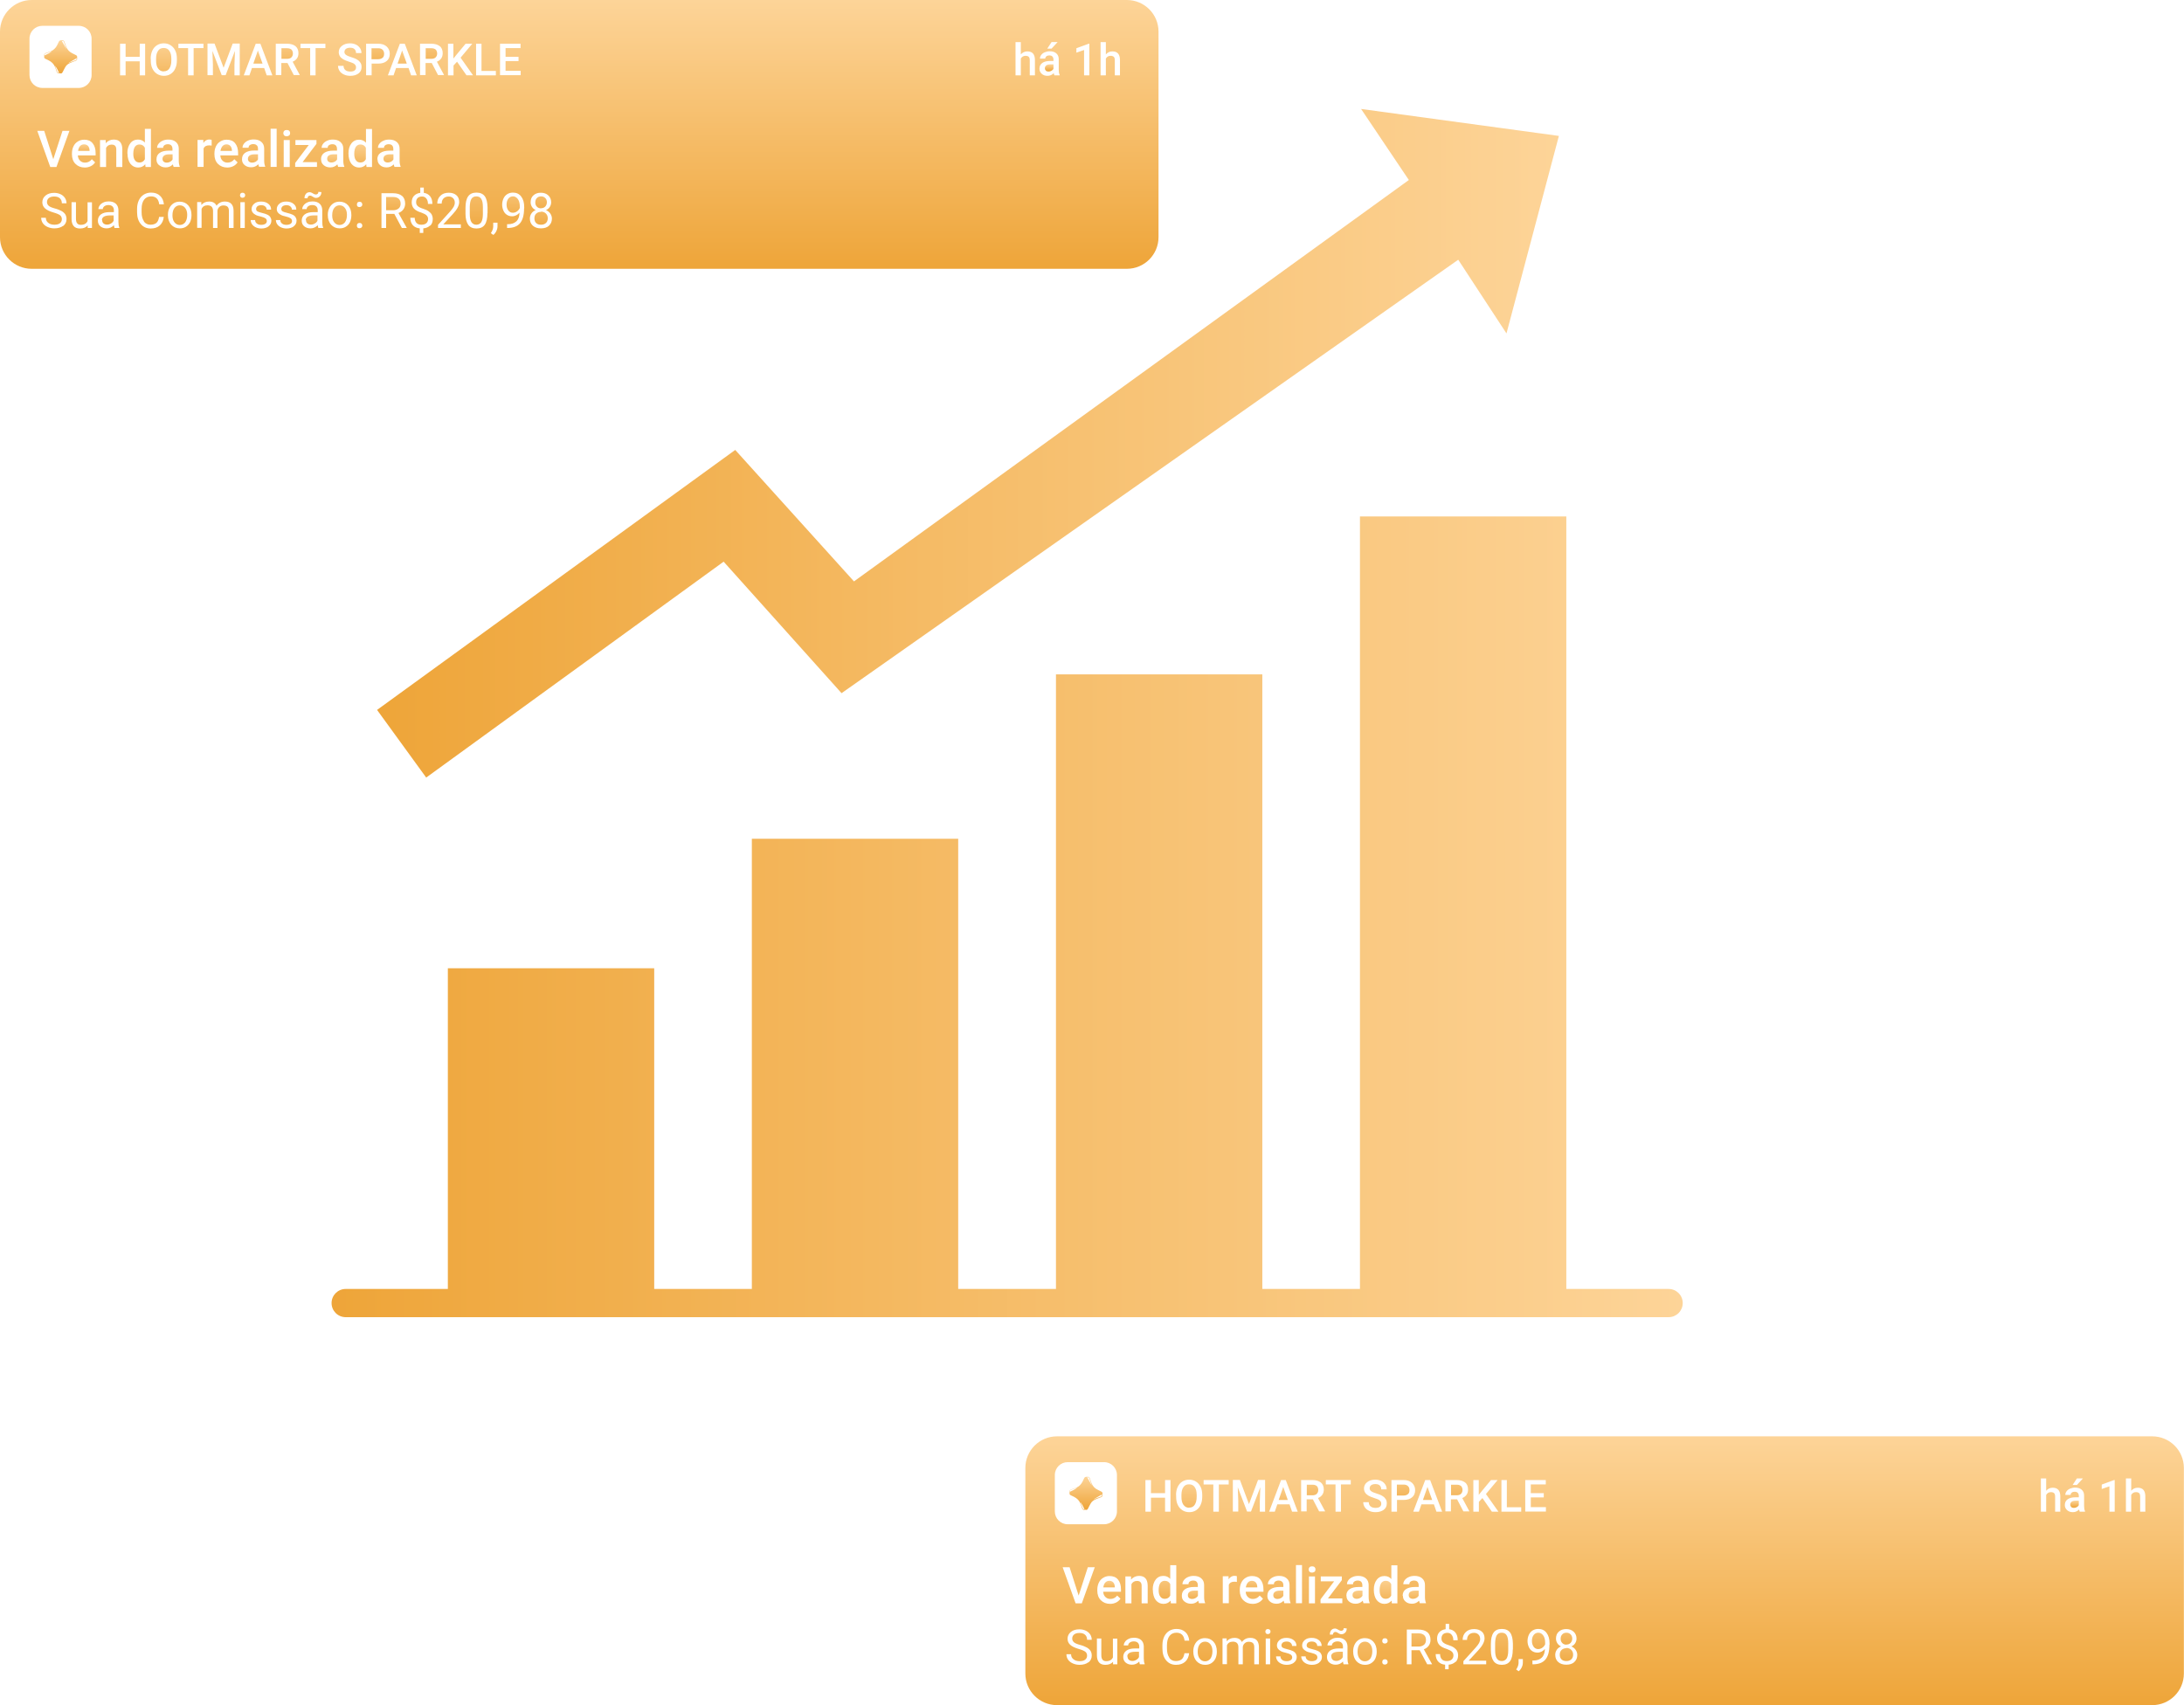 <svg xmlns="http://www.w3.org/2000/svg" xmlns:xlink="http://www.w3.org/1999/xlink" id="Camada_2" data-name="Camada 2" viewBox="0 0 173.36 135.38"><defs><style>      .cls-1 {        fill: url(#Gradiente_sem_nome_10-28);      }      .cls-1, .cls-2, .cls-3, .cls-4, .cls-5, .cls-6, .cls-7, .cls-8, .cls-9, .cls-10, .cls-11, .cls-12, .cls-13, .cls-14, .cls-15, .cls-16, .cls-17, .cls-18, .cls-19, .cls-20, .cls-21, .cls-22, .cls-23, .cls-24, .cls-25, .cls-26, .cls-27, .cls-28, .cls-29, .cls-30, .cls-31, .cls-32, .cls-33, .cls-34, .cls-35, .cls-36, .cls-37, .cls-38, .cls-39, .cls-40, .cls-41, .cls-42, .cls-43, .cls-44, .cls-45, .cls-46, .cls-47, .cls-48, .cls-49, .cls-50, .cls-51, .cls-52, .cls-53, .cls-54, .cls-55, .cls-56, .cls-57, .cls-58 {        stroke-width: 0px;      }      .cls-2 {        fill: url(#Gradiente_sem_nome_10-19);      }      .cls-3 {        fill: url(#Gradiente_sem_nome_10-57);      }      .cls-4 {        fill: url(#Gradiente_sem_nome_10-5);      }      .cls-5 {        fill: url(#Gradiente_sem_nome_10-29);      }      .cls-6 {        fill: url(#Gradiente_sem_nome_10-45);      }      .cls-7 {        fill: url(#Gradiente_sem_nome_10-58);      }      .cls-8 {        fill: url(#Gradiente_sem_nome_10-2);      }      .cls-9 {        fill: url(#Gradiente_sem_nome_10-50);      }      .cls-10 {        fill: url(#Gradiente_sem_nome_10-48);      }      .cls-11 {        fill: url(#Gradiente_sem_nome_10-26);      }      .cls-12 {        fill: url(#Gradiente_sem_nome_10-18);      }      .cls-13 {        fill: url(#Gradiente_sem_nome_10-17);      }      .cls-14 {        fill: url(#Gradiente_sem_nome_10-21);      }      .cls-15 {        fill: url(#Gradiente_sem_nome_10-38);      }      .cls-16 {        fill: url(#Gradiente_sem_nome_10-31);      }      .cls-17 {        fill: url(#Gradiente_sem_nome_10-7);      }      .cls-18 {        fill: url(#Gradiente_sem_nome_10-53);      }      .cls-19 {        fill: url(#Gradiente_sem_nome_10-46);      }      .cls-20 {        fill: url(#Gradiente_sem_nome_10-4);      }      .cls-21 {        fill: url(#Gradiente_sem_nome_10-12);      }      .cls-22 {        fill: url(#Gradiente_sem_nome_10-24);      }      .cls-23 {        fill: url(#Gradiente_sem_nome_10-44);      }      .cls-24 {        fill: url(#Gradiente_sem_nome_10-11);      }      .cls-25 {        fill: url(#Gradiente_sem_nome_10-55);      }      .cls-26 {        fill: url(#Gradiente_sem_nome_10-36);      }      .cls-27 {        fill: url(#Gradiente_sem_nome_10-16);      }      .cls-28 {        fill: url(#Gradiente_sem_nome_10);      }      .cls-29 {        fill: url(#Gradiente_sem_nome_10-14);      }      .cls-30 {        fill: url(#Gradiente_sem_nome_10-10);      }      .cls-31 {        fill: url(#Gradiente_sem_nome_10-20);      }      .cls-32 {        fill: url(#Gradiente_sem_nome_10-52);      }      .cls-33 {        fill: url(#Gradiente_sem_nome_10-43);      }      .cls-34 {        fill: url(#Gradiente_sem_nome_10-56);      }      .cls-35 {        fill: url(#Gradiente_sem_nome_10-37);      }      .cls-36 {        fill: url(#Gradiente_sem_nome_10-13);      }      .cls-37 {        fill: url(#Gradiente_sem_nome_10-22);      }      .cls-38 {        fill: url(#Gradiente_sem_nome_10-40);      }      .cls-39 {        fill: url(#Gradiente_sem_nome_10-49);      }      .cls-40 {        fill: url(#Gradiente_sem_nome_10-23);      }      .cls-41 {        fill: url(#Gradiente_sem_nome_10-25);      }      .cls-42 {        fill: url(#Gradiente_sem_nome_10-30);      }      .cls-43 {        fill: url(#Gradiente_sem_nome_10-27);      }      .cls-44 {        fill: url(#Gradiente_sem_nome_10-42);      }      .cls-45 {        fill: url(#Gradiente_sem_nome_10-54);      }      .cls-46 {        fill: url(#Gradiente_sem_nome_10-47);      }      .cls-47 {        fill: url(#Gradiente_sem_nome_10-51);      }      .cls-48 {        fill: url(#Gradiente_sem_nome_10-32);      }      .cls-49 {        fill: url(#Gradiente_sem_nome_10-3);      }      .cls-50 {        fill: url(#Gradiente_sem_nome_10-34);      }      .cls-51 {        fill: url(#Gradiente_sem_nome_10-33);      }      .cls-52 {        fill: url(#Gradiente_sem_nome_10-8);      }      .cls-53 {        fill: url(#Gradiente_sem_nome_10-6);      }      .cls-54 {        fill: url(#Gradiente_sem_nome_10-15);      }      .cls-55 {        fill: url(#Gradiente_sem_nome_10-35);      }      .cls-56 {        fill: url(#Gradiente_sem_nome_10-39);      }      .cls-57 {        fill: url(#Gradiente_sem_nome_10-9);      }      .cls-58 {        fill: url(#Gradiente_sem_nome_10-41);      }    </style><linearGradient id="Gradiente_sem_nome_10" data-name="Gradiente sem nome 10" x1="26.31" y1="72.78" x2="133.56" y2="72.78" gradientUnits="userSpaceOnUse"><stop offset="0" stop-color="#eea539"></stop><stop offset="1" stop-color="#fdd498"></stop></linearGradient><linearGradient id="Gradiente_sem_nome_10-2" data-name="Gradiente sem nome 10" x1="66.78" y1="55.03" x2="66.79" y2="55.03" xlink:href="#Gradiente_sem_nome_10"></linearGradient><linearGradient id="Gradiente_sem_nome_10-3" data-name="Gradiente sem nome 10" x1="66.78" y1="55.03" x2="66.78" y2="55.03" xlink:href="#Gradiente_sem_nome_10"></linearGradient><linearGradient id="Gradiente_sem_nome_10-4" data-name="Gradiente sem nome 10" x1="67.78" y1="46.15" x2="67.78" y2="46.15" xlink:href="#Gradiente_sem_nome_10"></linearGradient><linearGradient id="Gradiente_sem_nome_10-5" data-name="Gradiente sem nome 10" x1="29.92" y1="35.19" x2="123.73" y2="35.19" xlink:href="#Gradiente_sem_nome_10"></linearGradient><linearGradient id="Gradiente_sem_nome_10-6" data-name="Gradiente sem nome 10" x1="67.78" y1="46.15" x2="67.78" y2="46.15" xlink:href="#Gradiente_sem_nome_10"></linearGradient><linearGradient id="Gradiente_sem_nome_10-7" data-name="Gradiente sem nome 10" x1="13.29" y1="13.32" x2="13.29" y2="11.79" xlink:href="#Gradiente_sem_nome_10"></linearGradient><linearGradient id="Gradiente_sem_nome_10-8" data-name="Gradiente sem nome 10" x1="26.36" y1="13.78" x2="26.36" y2="11.98" xlink:href="#Gradiente_sem_nome_10"></linearGradient><linearGradient id="Gradiente_sem_nome_10-9" data-name="Gradiente sem nome 10" x1="6.65" y1="12.46" x2="6.65" y2="11.32" xlink:href="#Gradiente_sem_nome_10"></linearGradient><linearGradient id="Gradiente_sem_nome_10-10" data-name="Gradiente sem nome 10" x1="11.05" y1="13.69" x2="11.05" y2="10.41" xlink:href="#Gradiente_sem_nome_10"></linearGradient><linearGradient id="Gradiente_sem_nome_10-11" data-name="Gradiente sem nome 10" x1="30.83" y1="13.47" x2="30.83" y2="11.85" xlink:href="#Gradiente_sem_nome_10"></linearGradient><linearGradient id="Gradiente_sem_nome_10-12" data-name="Gradiente sem nome 10" x1="20.07" y1="13.53" x2="20.07" y2="11.69" xlink:href="#Gradiente_sem_nome_10"></linearGradient><linearGradient id="Gradiente_sem_nome_10-13" data-name="Gradiente sem nome 10" x1="17.96" y1="12.55" x2="17.96" y2="11.14" xlink:href="#Gradiente_sem_nome_10"></linearGradient><linearGradient id="Gradiente_sem_nome_10-14" data-name="Gradiente sem nome 10" x1="28.58" y1="13.94" x2="28.58" y2="11.17" xlink:href="#Gradiente_sem_nome_10"></linearGradient><linearGradient id="Gradiente_sem_nome_10-15" data-name="Gradiente sem nome 10" x1="14.27" y1="18.91" x2="14.27" y2="10.55" xlink:href="#Gradiente_sem_nome_10"></linearGradient><linearGradient id="Gradiente_sem_nome_10-16" data-name="Gradiente sem nome 10" x1="37.82" y1="18.82" x2="37.82" y2="11.93" xlink:href="#Gradiente_sem_nome_10"></linearGradient><linearGradient id="Gradiente_sem_nome_10-17" data-name="Gradiente sem nome 10" x1="31.23" y1="17.56" x2="31.23" y2="13.86" xlink:href="#Gradiente_sem_nome_10"></linearGradient><linearGradient id="Gradiente_sem_nome_10-18" data-name="Gradiente sem nome 10" x1="26.96" y1="19.72" x2="26.96" y2="12.32" xlink:href="#Gradiente_sem_nome_10"></linearGradient><linearGradient id="Gradiente_sem_nome_10-19" data-name="Gradiente sem nome 10" x1="8.57" y1="17.83" x2="8.57" y2="15.71" xlink:href="#Gradiente_sem_nome_10"></linearGradient><linearGradient id="Gradiente_sem_nome_10-20" data-name="Gradiente sem nome 10" x1="24.75" y1="18.47" x2="24.75" y2="15.58" xlink:href="#Gradiente_sem_nome_10"></linearGradient><linearGradient id="Gradiente_sem_nome_10-21" data-name="Gradiente sem nome 10" x1="40.73" y1="17.95" x2="40.73" y2="13.82" xlink:href="#Gradiente_sem_nome_10"></linearGradient><linearGradient id="Gradiente_sem_nome_10-22" data-name="Gradiente sem nome 10" x1="42.94" y1="18.44" x2="42.94" y2="14.56" xlink:href="#Gradiente_sem_nome_10"></linearGradient><linearGradient id="Gradiente_sem_nome_10-23" data-name="Gradiente sem nome 10" x1="42.94" y1="17.25" x2="42.94" y2="13.99" xlink:href="#Gradiente_sem_nome_10"></linearGradient><linearGradient id="Gradiente_sem_nome_10-24" data-name="Gradiente sem nome 10" x1="4.82" y1="5.83" x2="4.82" y2="3.2" xlink:href="#Gradiente_sem_nome_10"></linearGradient><linearGradient id="Gradiente_sem_nome_10-25" data-name="Gradiente sem nome 10" x1="20.47" y1="6.83" x2="20.47" y2="3.63" xlink:href="#Gradiente_sem_nome_10"></linearGradient><linearGradient id="Gradiente_sem_nome_10-26" data-name="Gradiente sem nome 10" x1="34.25" y1="6.23" x2="34.25" y2="2.45" xlink:href="#Gradiente_sem_nome_10"></linearGradient><linearGradient id="Gradiente_sem_nome_10-27" data-name="Gradiente sem nome 10" x1="30" y1="5.98" x2="30" y2="2.57" xlink:href="#Gradiente_sem_nome_10"></linearGradient><linearGradient id="Gradiente_sem_nome_10-28" data-name="Gradiente sem nome 10" x1="22.79" y1="6.26" x2="22.79" y2="2.85" xlink:href="#Gradiente_sem_nome_10"></linearGradient><linearGradient id="Gradiente_sem_nome_10-29" data-name="Gradiente sem nome 10" x1="13" y1="7.78" x2="13" y2="3.21" xlink:href="#Gradiente_sem_nome_10"></linearGradient><linearGradient id="Gradiente_sem_nome_10-30" data-name="Gradiente sem nome 10" x1="31.92" y1="6.95" x2="31.92" y2="3.36" xlink:href="#Gradiente_sem_nome_10"></linearGradient><linearGradient id="Gradiente_sem_nome_10-31" data-name="Gradiente sem nome 10" x1="83.29" y1="5.68" x2="83.29" y2="5.11" xlink:href="#Gradiente_sem_nome_10"></linearGradient><linearGradient id="Gradiente_sem_nome_10-32" data-name="Gradiente sem nome 10" x1="45.99" y1="21.35" x2="45.99" y2="0" xlink:href="#Gradiente_sem_nome_10"></linearGradient><linearGradient id="Gradiente_sem_nome_10-33" data-name="Gradiente sem nome 10" x1="94.68" y1="127.35" x2="94.68" y2="125.82" xlink:href="#Gradiente_sem_nome_10"></linearGradient><linearGradient id="Gradiente_sem_nome_10-34" data-name="Gradiente sem nome 10" x1="107.75" y1="127.82" x2="107.75" y2="126.01" xlink:href="#Gradiente_sem_nome_10"></linearGradient><linearGradient id="Gradiente_sem_nome_10-35" data-name="Gradiente sem nome 10" x1="88.04" y1="126.49" x2="88.04" y2="125.36" xlink:href="#Gradiente_sem_nome_10"></linearGradient><linearGradient id="Gradiente_sem_nome_10-36" data-name="Gradiente sem nome 10" x1="92.43" y1="127.72" x2="92.43" y2="124.45" xlink:href="#Gradiente_sem_nome_10"></linearGradient><linearGradient id="Gradiente_sem_nome_10-37" data-name="Gradiente sem nome 10" x1="112.22" y1="127.5" x2="112.22" y2="125.89" xlink:href="#Gradiente_sem_nome_10"></linearGradient><linearGradient id="Gradiente_sem_nome_10-38" data-name="Gradiente sem nome 10" x1="101.46" y1="127.57" x2="101.46" y2="125.72" xlink:href="#Gradiente_sem_nome_10"></linearGradient><linearGradient id="Gradiente_sem_nome_10-39" data-name="Gradiente sem nome 10" x1="99.35" y1="126.58" x2="99.35" y2="125.17" xlink:href="#Gradiente_sem_nome_10"></linearGradient><linearGradient id="Gradiente_sem_nome_10-40" data-name="Gradiente sem nome 10" x1="109.97" y1="127.97" x2="109.97" y2="125.2" xlink:href="#Gradiente_sem_nome_10"></linearGradient><linearGradient id="Gradiente_sem_nome_10-41" data-name="Gradiente sem nome 10" x1="95.66" y1="132.94" x2="95.66" y2="124.58" xlink:href="#Gradiente_sem_nome_10"></linearGradient><linearGradient id="Gradiente_sem_nome_10-42" data-name="Gradiente sem nome 10" x1="119.2" y1="132.85" x2="119.2" y2="125.96" xlink:href="#Gradiente_sem_nome_10"></linearGradient><linearGradient id="Gradiente_sem_nome_10-43" data-name="Gradiente sem nome 10" x1="112.62" y1="131.59" x2="112.62" y2="127.89" xlink:href="#Gradiente_sem_nome_10"></linearGradient><linearGradient id="Gradiente_sem_nome_10-44" data-name="Gradiente sem nome 10" x1="108.34" y1="133.76" x2="108.34" y2="126.35" xlink:href="#Gradiente_sem_nome_10"></linearGradient><linearGradient id="Gradiente_sem_nome_10-45" data-name="Gradiente sem nome 10" x1="89.96" y1="131.86" x2="89.96" y2="129.74" xlink:href="#Gradiente_sem_nome_10"></linearGradient><linearGradient id="Gradiente_sem_nome_10-46" data-name="Gradiente sem nome 10" x1="106.14" y1="132.5" x2="106.14" y2="129.61" xlink:href="#Gradiente_sem_nome_10"></linearGradient><linearGradient id="Gradiente_sem_nome_10-47" data-name="Gradiente sem nome 10" x1="122.11" y1="131.98" x2="122.11" y2="127.85" xlink:href="#Gradiente_sem_nome_10"></linearGradient><linearGradient id="Gradiente_sem_nome_10-48" data-name="Gradiente sem nome 10" x1="124.33" y1="132.47" x2="124.33" y2="128.59" xlink:href="#Gradiente_sem_nome_10"></linearGradient><linearGradient id="Gradiente_sem_nome_10-49" data-name="Gradiente sem nome 10" x1="124.33" y1="131.28" x2="124.33" y2="128.02" xlink:href="#Gradiente_sem_nome_10"></linearGradient><linearGradient id="Gradiente_sem_nome_10-50" data-name="Gradiente sem nome 10" x1="86.2" y1="119.86" x2="86.2" y2="117.23" xlink:href="#Gradiente_sem_nome_10"></linearGradient><linearGradient id="Gradiente_sem_nome_10-51" data-name="Gradiente sem nome 10" x1="101.86" y1="120.86" x2="101.86" y2="117.66" xlink:href="#Gradiente_sem_nome_10"></linearGradient><linearGradient id="Gradiente_sem_nome_10-52" data-name="Gradiente sem nome 10" x1="115.64" y1="120.26" x2="115.64" y2="116.48" xlink:href="#Gradiente_sem_nome_10"></linearGradient><linearGradient id="Gradiente_sem_nome_10-53" data-name="Gradiente sem nome 10" x1="111.38" y1="120.01" x2="111.38" y2="116.6" xlink:href="#Gradiente_sem_nome_10"></linearGradient><linearGradient id="Gradiente_sem_nome_10-54" data-name="Gradiente sem nome 10" x1="104.18" y1="120.29" x2="104.18" y2="116.88" xlink:href="#Gradiente_sem_nome_10"></linearGradient><linearGradient id="Gradiente_sem_nome_10-55" data-name="Gradiente sem nome 10" x1="94.39" y1="121.81" x2="94.39" y2="117.24" xlink:href="#Gradiente_sem_nome_10"></linearGradient><linearGradient id="Gradiente_sem_nome_10-56" data-name="Gradiente sem nome 10" x1="113.31" y1="120.98" x2="113.31" y2="117.39" xlink:href="#Gradiente_sem_nome_10"></linearGradient><linearGradient id="Gradiente_sem_nome_10-57" data-name="Gradiente sem nome 10" x1="164.68" y1="119.71" x2="164.68" y2="119.14" xlink:href="#Gradiente_sem_nome_10"></linearGradient><linearGradient id="Gradiente_sem_nome_10-58" data-name="Gradiente sem nome 10" x1="127.37" y1="135.38" x2="127.37" y2="114.03" xlink:href="#Gradiente_sem_nome_10"></linearGradient></defs><g id="Camada_1-2" data-name="Camada 1"><g><g id="_25_graph_growth_Bar_chart_up" data-name="25, graph, growth, Bar, chart, up"><g><path class="cls-28" d="M132.44,102.33h-8.11v-61.33h-16.38v61.33h-7.75v-48.79h-16.38v48.79h-7.76v-35.74h-16.38v35.74h-7.75v-25.46h-16.38v25.46h-8.11c-.62,0-1.12.5-1.12,1.12s.5,1.12,1.12,1.12h105.01c.62,0,1.12-.5,1.12-1.12s-.5-1.12-1.12-1.12h0Z"></path><path class="cls-8" d="M66.78,55.03s0,0,0,0c0,0,0,0,0,0Z"></path><path class="cls-49" d="M66.78,55.03s0,0,0,0c0,0,0,0,0,0Z"></path><path class="cls-20" d="M67.78,46.15h0s0,0,0,0Z"></path><path class="cls-4" d="M67.78,46.15l-9.42-10.43-28.43,20.64,3.9,5.37,23.61-17.14,9.36,10.44s.96-.67,48.95-34.41l3.83,5.85,4.16-15.68-15.7-2.14,3.79,5.64c-2.93,2.12-41.12,29.75-44.05,31.87h0Z"></path><path class="cls-53" d="M67.78,46.15h0s0,0,0,0h0Z"></path></g></g><g><path class="cls-17" d="M13.03,12.35c-.09.06-.13.15-.13.26,0,.09.03.17.09.22.06.05.14.08.25.08.09,0,.18-.02.27-.07s.15-.11.19-.19v-.4h-.26c-.18,0-.31.03-.4.09Z"></path><path class="cls-52" d="M26.57,12.84c.08-.05.15-.11.19-.19v-.4h-.26c-.18,0-.31.03-.4.09-.09.06-.13.15-.13.26,0,.09.03.17.09.22.06.05.14.08.25.08.09,0,.18-.02.27-.07Z"></path><path class="cls-57" d="M6.67,11.46c-.13,0-.24.05-.32.14-.08.09-.13.22-.15.38h.91v-.04c-.01-.16-.05-.28-.13-.36-.08-.08-.18-.12-.31-.12Z"></path><path class="cls-30" d="M11.5,12.64v-.91c-.09-.17-.23-.26-.43-.26-.16,0-.27.06-.36.18-.08.12-.13.31-.13.56,0,.22.04.39.13.51.08.12.2.18.36.18.2,0,.34-.09.43-.26Z"></path><path class="cls-24" d="M31.04,12.84c.08-.05.15-.11.19-.19v-.4h-.26c-.18,0-.31.03-.4.09-.09.06-.13.15-.13.26,0,.09.03.17.09.22.06.05.14.08.25.08.09,0,.18-.02.27-.07Z"></path><path class="cls-21" d="M19.81,12.35c-.09.06-.13.15-.13.26,0,.09.03.17.09.22.06.05.14.08.25.08.09,0,.18-.02.27-.07s.15-.11.19-.19v-.4h-.26c-.18,0-.31.03-.4.09Z"></path><path class="cls-36" d="M17.98,11.46c-.13,0-.24.05-.32.14-.08.09-.13.22-.16.38h.91v-.04c-.01-.16-.05-.28-.13-.36-.08-.08-.18-.12-.31-.12Z"></path><path class="cls-29" d="M28.61,11.47c-.16,0-.27.06-.36.18-.08.12-.13.31-.13.56,0,.22.04.39.13.51.08.12.2.18.36.18.2,0,.34-.09.43-.26v-.91c-.09-.17-.23-.26-.43-.26Z"></path><path class="cls-54" d="M14.27,16.3c-.17,0-.31.07-.42.21-.11.14-.16.34-.16.59,0,.23.05.41.16.55s.25.21.42.21.32-.07.43-.21c.1-.14.16-.34.16-.59,0-.23-.05-.41-.16-.55-.11-.14-.25-.21-.43-.21Z"></path><path class="cls-27" d="M37.81,15.59c-.18,0-.31.07-.39.2s-.12.34-.13.62v.56c0,.3.04.52.13.66.09.14.22.21.39.21s.3-.07.39-.2c.08-.13.13-.35.13-.63v-.57c0-.3-.04-.51-.13-.65-.08-.14-.22-.2-.4-.2Z"></path><path class="cls-13" d="M31.8,16.17c0-.17-.05-.3-.15-.39s-.25-.14-.44-.14h-.56v1.05h.56c.18,0,.32-.05.43-.14.11-.09.16-.22.16-.38Z"></path><path class="cls-12" d="M26.95,16.3c-.17,0-.31.07-.42.21s-.16.34-.16.59c0,.23.05.41.16.55.11.14.25.21.42.21s.32-.07.43-.21c.1-.14.16-.34.16-.59,0-.23-.05-.41-.16-.55-.11-.14-.25-.21-.43-.21Z"></path><path class="cls-2" d="M8.11,17.48c0,.11.04.2.11.26.07.06.17.09.28.09s.21-.03.31-.09c.1-.06.17-.13.21-.22v-.42h-.28c-.43,0-.65.13-.65.38Z"></path><path class="cls-31" d="M24.29,17.48c0,.11.04.2.11.26.07.06.17.09.28.09s.21-.03.31-.09c.1-.06.17-.13.21-.22v-.42h-.28c-.43,0-.65.13-.65.38Z"></path><path class="cls-14" d="M40.72,15.59c-.15,0-.28.06-.37.18s-.14.27-.14.47.05.34.14.47c.09.12.21.18.36.18.12,0,.23-.04.33-.11.1-.07.17-.16.22-.27v-.14c0-.23-.05-.42-.15-.56-.1-.14-.23-.22-.38-.22Z"></path><path class="cls-37" d="M42.94,16.82c-.16,0-.28.05-.38.14-.1.1-.14.22-.14.38s.05.28.14.37c.09.09.22.13.39.13s.29-.05.39-.14c.09-.09.14-.21.14-.37s-.05-.28-.15-.38c-.1-.1-.23-.15-.38-.15Z"></path><path class="cls-40" d="M42.94,16.53c.14,0,.25-.04.34-.13.08-.09.13-.2.13-.34s-.04-.25-.13-.34c-.09-.09-.2-.13-.33-.13s-.25.04-.33.13c-.09.09-.13.2-.13.35s.04.25.13.34c.08.09.2.13.34.13Z"></path><path class="cls-22" d="M4.81,3.2c.05,0,.11,0,.16,0,.08,0,.13.06.15.13.04.12.09.24.13.37.09.24.26.42.49.53.09.05.19.09.28.14.09.04.12.1.1.2,0,.02,0,.04,0,.06.01.12-.02.16-.13.2-.15.06-.31.11-.45.18-.15.07-.28.17-.36.32-.07.13-.14.25-.2.38-.06.11-.09.14-.22.11-.01,0-.03,0-.04,0-.13.02-.17-.01-.22-.14-.04-.12-.08-.23-.12-.34-.1-.26-.28-.43-.52-.55-.08-.04-.16-.08-.25-.12-.09-.04-.12-.1-.1-.2,0-.02,0-.04,0-.06-.01-.11.02-.16.13-.2.13-.05.26-.09.39-.14.22-.09.38-.25.49-.45.05-.1.1-.2.15-.31.03-.06.07-.1.14-.1ZM5.27,3.87s0,0,0,0c-.07-.18-.13-.36-.2-.54-.02-.07-.07-.09-.16-.07.12.21.24.41.35.61ZM5.46,4.98s0,.01.01.02c.04-.02.07-.04.11-.06.13-.05.27-.1.41-.15.09-.03.12-.08.09-.17-.21.12-.42.24-.62.36ZM4.69,5.79c-.09-.21-.19-.41-.33-.58.06.16.12.33.18.49.03.08.06.1.15.09ZM4.12,4.07c-.17.06-.34.12-.51.18-.06.02-.09.07-.07.15.21-.09.41-.19.58-.33Z"></path><polygon class="cls-41" points="20.47 4.01 20.11 5.05 20.84 5.05 20.47 4.01"></polygon><path class="cls-11" d="M34.58,4.55c.08-.07.12-.18.12-.3s-.04-.24-.11-.31c-.08-.07-.19-.11-.34-.11h-.46v.84h.45c.15,0,.26-.04.34-.11Z"></path><path class="cls-43" d="M30.37,4.59c.08-.07.12-.18.12-.32s-.04-.24-.12-.32c-.08-.08-.2-.12-.34-.12h-.54v.87h.52c.16,0,.27-.04.35-.11Z"></path><path class="cls-1" d="M23.13,4.55c.08-.07.12-.18.12-.3s-.04-.24-.11-.31c-.08-.07-.19-.11-.34-.11h-.46v.84h.45c.15,0,.26-.04.34-.11Z"></path><path class="cls-5" d="M13,5.66c.19,0,.34-.07.44-.22.1-.15.16-.36.16-.64v-.13c0-.28-.05-.49-.16-.64-.1-.15-.25-.22-.45-.22s-.34.07-.44.22c-.11.15-.16.36-.16.63v.14c0,.28.05.49.16.64.11.15.26.23.45.23Z"></path><polygon class="cls-42" points="31.56 5.05 32.29 5.05 31.92 4.01 31.56 5.05"></polygon><g><path class="cls-16" d="M83.06,5.19c-.08.05-.12.13-.12.23,0,.08.03.14.08.19.05.05.12.07.21.07.08,0,.16-.02.23-.06s.13-.09.16-.16v-.35h-.23c-.16,0-.27.03-.35.08Z"></path><path class="cls-48" d="M89.46,0H2.51C1.13,0,0,1.13,0,2.51v16.32c0,1.39,1.13,2.51,2.51,2.51h86.94c1.39,0,2.51-1.13,2.51-2.51V2.51c0-1.39-1.13-2.51-2.51-2.51ZM83.47,3.34h.48l-.48.52h-.34s.34-.52.34-.52ZM37.78,3.47h.44v2.16h1.14v.35h-1.57v-2.51ZM35.55,3.47h.44v1.18l.24-.3.73-.88h.53l-.93,1.11.99,1.4h-.52l-.75-1.08-.28.3v.78h-.44v-2.51ZM33.35,3.47h.88c.29,0,.51.07.67.19s.24.32.24.56c0,.17-.04.31-.12.42-.08.11-.19.2-.34.26l.56,1.04v.02h-.47l-.5-.96h-.49v.96h-.44v-2.51ZM29.06,3.47h.96c.28,0,.5.07.67.22.16.15.25.34.25.58s-.08.44-.24.57c-.16.14-.39.21-.68.21h-.52v.93h-.44v-2.51ZM28.13,5.08c-.08-.06-.22-.12-.42-.18-.2-.06-.36-.13-.48-.2-.23-.14-.34-.33-.34-.56,0-.2.08-.37.25-.5.16-.13.38-.2.64-.2.17,0,.33.03.47.1.14.06.24.16.32.27s.12.25.12.4h-.43c0-.13-.04-.23-.12-.31s-.2-.11-.35-.11c-.14,0-.25.03-.33.09-.08.06-.12.15-.12.25,0,.09.04.17.13.23.08.06.22.12.42.18.2.06.35.12.47.2.12.07.2.16.26.25.06.1.08.21.08.34,0,.21-.08.38-.24.5-.16.12-.38.19-.65.19-.18,0-.35-.03-.5-.1s-.27-.16-.35-.28c-.08-.12-.13-.26-.13-.41h.44c0,.14.05.25.14.33.09.08.23.12.4.12.15,0,.27-.03.34-.09.08-.06.11-.14.11-.24,0-.11-.04-.2-.12-.25ZM23.84,3.47h1.99v.35h-.78v2.16h-.43v-2.16h-.77v-.35ZM23.45,11.51v-.39h1.67v.3l-1.1,1.45h1.14v.38h-1.73v-.31l1.08-1.43h-1.06ZM24.28,15.39c.08-.09.17-.13.29-.13.04,0,.08,0,.12.02.04.01.08.04.14.07.06.04.11.06.14.07.03.01.07.02.11.02.05,0,.1-.02.14-.06.04-.04.05-.09.05-.15l.24.02c0,.14-.04.25-.12.33-.08.08-.17.13-.29.13-.05,0-.1,0-.13-.02-.04-.01-.09-.04-.15-.08-.06-.04-.11-.06-.13-.07-.03,0-.06-.01-.09-.01-.05,0-.1.02-.13.06-.04.04-.06.09-.06.15h-.24c0-.15.04-.26.11-.35ZM21.9,3.47h.88c.29,0,.51.07.67.19.16.13.24.32.24.56,0,.17-.04.31-.12.42-.08.11-.19.2-.34.26l.56,1.04v.02h-.47l-.5-.96h-.49v.96h-.44v-2.51ZM22.96,10.75s-.11.07-.2.07-.15-.02-.2-.07c-.05-.05-.07-.11-.07-.18s.02-.13.07-.18c.05-.05.11-.07.2-.07s.15.02.2.07c.05.05.07.11.07.18s-.02.13-.07.18ZM23,11.12v2.14h-.48v-2.14h.48ZM21.96,10.22v3.03h-.48v-3.03h.48ZM20.28,3.47h.39l.95,2.51h-.45l-.2-.58h-.97l-.2.58h-.45l.95-2.51ZM20.38,11.54c-.06-.07-.16-.1-.28-.1-.11,0-.2.03-.27.08-.07.05-.1.12-.1.21h-.48c0-.12.04-.23.12-.33s.18-.18.32-.24c.13-.06.28-.09.45-.09.25,0,.45.06.6.19.15.13.23.3.23.53v.96c0,.19.03.35.08.46v.03h-.49s-.04-.11-.06-.2c-.15.16-.34.24-.56.24s-.39-.06-.53-.18c-.14-.12-.2-.27-.2-.45,0-.23.08-.4.25-.52.17-.12.41-.18.73-.18h.29v-.14c0-.11-.03-.2-.09-.27ZM16.63,11.08c.07,0,.13,0,.17.03v.45c-.07-.01-.13-.02-.2-.02-.22,0-.37.08-.44.25v1.46h-.48v-2.14h.46v.24c.13-.19.29-.28.49-.28ZM11.96,4.67c0-.24.04-.46.13-.65.09-.19.21-.33.37-.43.16-.1.34-.15.54-.15s.39.05.54.15c.16.1.28.24.37.42s.13.4.13.64v.14c0,.25-.04.46-.13.65-.08.19-.21.33-.36.43s-.34.15-.54.15-.38-.05-.54-.15-.28-.24-.37-.42c-.09-.18-.13-.4-.13-.64v-.14ZM2.34,5.96v-2.89c0-.57.46-1.02,1.02-1.02h2.89c.57,0,1.02.46,1.02,1.02v2.89c0,.57-.46,1.02-1.02,1.02h-2.89c-.57,0-1.02-.46-1.02-1.02ZM5.01,17.93c-.17.13-.41.2-.7.2-.19,0-.37-.04-.53-.11-.16-.07-.29-.17-.38-.3-.09-.13-.13-.27-.13-.43h.37c0,.17.06.3.19.4.12.1.29.15.49.15.19,0,.34-.04.44-.12.1-.08.15-.19.15-.32s-.05-.24-.14-.31c-.09-.07-.27-.15-.52-.22-.31-.09-.54-.2-.68-.33-.14-.13-.21-.29-.21-.48,0-.22.09-.4.26-.54.17-.14.4-.21.68-.21.19,0,.36.04.51.11s.26.17.35.3c.08.13.12.27.12.42h-.37c0-.17-.05-.3-.16-.4s-.26-.14-.45-.14c-.18,0-.32.04-.42.12-.1.08-.15.19-.15.33,0,.11.05.21.14.29s.26.15.49.21c.23.06.41.14.54.21.13.08.23.17.29.27.06.1.09.23.09.37,0,.22-.09.4-.26.54ZM4.47,13.26h-.48l-1.03-2.87h.55l.72,2.25.73-2.25h.55l-1.03,2.87ZM7.29,18.1h-.33v-.2c-.14.16-.34.24-.61.24-.22,0-.39-.06-.5-.19s-.17-.32-.17-.56v-1.34h.35v1.33c0,.31.13.47.38.47.27,0,.45-.1.54-.3v-1.49h.35v2.05ZM7.58,12.34h-1.4c.01.18.07.32.18.42.1.1.23.15.39.15.22,0,.4-.09.54-.27l.26.25c-.09.13-.2.23-.34.3-.14.07-.3.11-.48.11-.3,0-.55-.1-.74-.29-.19-.19-.28-.45-.28-.76v-.06c0-.21.04-.4.12-.57s.2-.3.35-.39c.15-.09.31-.14.5-.14.29,0,.52.09.67.28.16.19.24.45.24.79v.19ZM9.46,18.1h-.37s-.04-.11-.05-.22c-.16.17-.36.25-.58.25-.2,0-.37-.06-.5-.17-.13-.11-.19-.26-.19-.44,0-.21.08-.38.24-.5.16-.12.39-.18.69-.18h.34v-.16c0-.12-.04-.22-.11-.29-.07-.07-.18-.11-.32-.11-.13,0-.23.03-.32.09-.08.06-.13.14-.13.23h-.35c0-.1.04-.2.11-.3.07-.1.17-.17.3-.23.12-.06.26-.08.41-.08.24,0,.42.06.56.18.13.12.2.28.21.49v.95c0,.19.02.34.07.45v.03ZM9.71,13.26h-.48v-1.38c0-.14-.03-.24-.09-.3-.06-.07-.15-.1-.29-.1-.19,0-.34.09-.43.26v1.52h-.48v-2.14h.45v.25c.17-.19.38-.29.64-.29.44,0,.67.25.68.76v1.41ZM9.97,5.98h-.44v-2.51h.44v1.04h1.12v-1.04h.43v2.51h-.43v-1.11h-1.12v1.11ZM10.11,12.17c0-.33.08-.59.23-.79.15-.2.36-.3.61-.3.23,0,.41.08.55.24v-1.09h.48v3.03h-.43l-.02-.22c-.14.17-.33.26-.57.26s-.45-.1-.61-.3c-.15-.2-.23-.48-.23-.82ZM11.41,17.57c.13.18.3.27.53.27.2,0,.36-.05.47-.14.11-.09.18-.25.22-.48h.37c-.03.29-.14.52-.32.68-.18.16-.42.24-.72.24-.33,0-.59-.12-.78-.35-.2-.23-.3-.55-.3-.94v-.27c0-.26.05-.48.14-.68.09-.19.22-.34.39-.45.17-.1.36-.16.58-.16.29,0,.53.08.71.25.18.16.28.39.31.68h-.37c-.03-.22-.1-.38-.21-.48s-.25-.15-.44-.15c-.23,0-.42.09-.55.26-.13.17-.2.42-.2.73v.27c0,.3.06.54.19.72ZM12.62,13.11c-.14-.12-.2-.27-.2-.45,0-.23.08-.4.25-.52.17-.12.41-.18.73-.18h.29v-.14c0-.11-.03-.2-.09-.27-.06-.07-.16-.1-.28-.1-.11,0-.2.03-.27.08-.07.05-.1.12-.1.21h-.48c0-.12.04-.23.12-.33s.18-.18.32-.24c.13-.06.28-.09.45-.09.25,0,.45.06.6.19.15.13.23.3.23.53v.96c0,.19.03.35.08.46v.03h-.49s-.04-.11-.06-.2c-.15.16-.34.24-.56.24s-.39-.06-.53-.18ZM15.2,17.09c0,.2-.04.38-.11.54-.08.16-.19.28-.33.37-.14.09-.31.13-.49.13-.28,0-.5-.1-.68-.29-.17-.19-.26-.45-.26-.77v-.02c0-.2.04-.38.12-.54.08-.16.19-.28.33-.37.14-.09.3-.13.48-.13.28,0,.51.1.68.29.17.19.26.45.26.77v.02ZM15.36,5.98h-.43v-2.16h-.77v-.35h1.99v.35h-.78v2.16ZM18.52,18.1h-.35v-1.35c0-.15-.03-.26-.1-.33-.07-.07-.18-.11-.34-.11-.13,0-.24.04-.32.12-.09.08-.14.18-.15.31v1.36h-.35v-1.35c0-.3-.15-.45-.44-.45-.23,0-.39.1-.47.29v1.5h-.35v-2.05h.33v.23c.16-.18.36-.27.62-.27.29,0,.48.11.59.33.07-.1.16-.18.27-.24.11-.06.24-.09.39-.09.45,0,.68.24.69.72v1.38ZM18.89,12.34h-1.4c.01.18.07.32.18.42.1.1.23.15.39.15.22,0,.4-.09.54-.27l.26.25c-.09.13-.2.23-.34.3s-.3.11-.48.11c-.3,0-.55-.1-.74-.29-.19-.19-.28-.45-.28-.76v-.06c0-.21.04-.4.12-.57.08-.17.2-.3.35-.39.15-.09.31-.14.5-.14.29,0,.52.09.67.28.16.19.24.45.24.79v.19ZM19.04,5.98h-.43v-.83l.04-1.11-.74,1.93h-.31l-.74-1.93.04,1.1v.83h-.43v-2.51h.56l.72,1.92.72-1.92h.56v2.51ZM19.43,18.1h-.35v-2.05h.35v2.05ZM19.41,15.64s-.09.06-.16.06-.12-.02-.15-.06c-.03-.04-.05-.09-.05-.14s.02-.1.05-.14c.03-.04.09-.06.15-.06s.12.02.16.06c.04.04.05.09.05.14s-.02.1-.05.14ZM21.32,17.97c-.15.11-.34.17-.57.17-.16,0-.31-.03-.44-.09s-.23-.14-.3-.24c-.07-.1-.11-.22-.11-.34h.35c0,.12.05.21.14.28.09.07.2.1.35.1.13,0,.24-.03.32-.08.08-.05.12-.13.12-.22,0-.09-.04-.17-.11-.22-.07-.05-.2-.1-.37-.14-.18-.04-.32-.08-.42-.14-.1-.05-.18-.12-.23-.19-.05-.07-.08-.16-.08-.26,0-.17.07-.31.21-.43.14-.12.32-.17.55-.17.23,0,.42.06.57.18s.22.27.22.46h-.35c0-.1-.04-.18-.12-.25-.08-.07-.18-.1-.31-.1s-.23.03-.3.08c-.07.06-.11.13-.11.22,0,.08.03.15.1.19.07.04.19.08.36.12.18.04.32.09.43.14.11.05.19.12.24.2.05.08.08.17.08.28,0,.18-.07.33-.22.44ZM23.32,17.97c-.15.11-.34.17-.57.17-.16,0-.31-.03-.44-.09s-.23-.14-.3-.24c-.07-.1-.11-.22-.11-.34h.35c0,.12.05.21.14.28.09.07.2.1.35.1.13,0,.24-.03.32-.08.08-.05.12-.13.12-.22,0-.09-.04-.17-.11-.22-.07-.05-.2-.1-.37-.14-.18-.04-.32-.08-.42-.14-.1-.05-.18-.12-.23-.19-.05-.07-.08-.16-.08-.26,0-.17.07-.31.21-.43.14-.12.32-.17.55-.17.23,0,.42.06.57.18s.22.27.22.46h-.35c0-.1-.04-.18-.12-.25-.08-.07-.18-.1-.31-.1s-.23.03-.3.08c-.07.06-.11.13-.11.22,0,.08.03.15.1.19.07.04.19.08.36.12.18.04.32.09.43.14.11.05.19.12.24.2.05.08.08.17.08.28,0,.18-.07.33-.22.44ZM25.64,18.1h-.37s-.04-.11-.05-.22c-.16.17-.36.25-.58.25-.2,0-.37-.06-.5-.17-.13-.11-.19-.26-.19-.44,0-.21.08-.38.24-.5.16-.12.39-.18.69-.18h.34v-.16c0-.12-.04-.22-.11-.29-.07-.07-.18-.11-.32-.11-.13,0-.23.03-.32.09-.08.06-.13.14-.13.23h-.35c0-.1.04-.2.11-.3.07-.1.17-.17.3-.23.12-.06.26-.08.41-.08.24,0,.42.06.56.18.13.12.2.28.21.49v.95c0,.19.02.34.07.45v.03ZM25.48,12.66c0-.23.08-.4.25-.52.17-.12.41-.18.73-.18h.29v-.14c0-.11-.03-.2-.09-.27-.06-.07-.16-.1-.28-.1-.11,0-.2.03-.27.08-.07.05-.1.12-.1.21h-.48c0-.12.04-.23.12-.33s.18-.18.32-.24c.13-.06.28-.09.45-.09.25,0,.45.06.6.19s.23.3.23.53v.96c0,.19.03.35.08.46v.03h-.49s-.04-.11-.06-.2c-.15.16-.34.24-.56.24s-.39-.06-.53-.18c-.14-.12-.2-.27-.2-.45ZM27.89,17.09c0,.2-.04.38-.11.54s-.19.28-.33.37c-.14.09-.31.13-.49.13-.28,0-.5-.1-.68-.29-.17-.19-.26-.45-.26-.77v-.02c0-.2.04-.38.12-.54.08-.16.19-.28.33-.37.14-.09.3-.13.48-.13.28,0,.51.1.68.29.17.19.26.45.26.77v.02ZM28.7,18.06s-.09.06-.16.06-.13-.02-.16-.06c-.04-.04-.05-.09-.05-.15s.02-.11.05-.15c.04-.04.09-.06.16-.06s.13.02.16.06c.04.04.06.09.06.15s-.02.11-.06.15ZM28.7,16.38s-.09.06-.16.06-.13-.02-.16-.06c-.04-.04-.05-.09-.05-.15s.02-.11.05-.15.09-.06.16-.06.13.02.16.06.06.09.06.15-.02.11-.06.15ZM29.52,13.26h-.43l-.02-.22c-.14.17-.33.26-.57.26s-.45-.1-.61-.3c-.15-.2-.23-.48-.23-.82s.08-.59.23-.79c.15-.2.36-.3.61-.3.23,0,.41.08.55.24v-1.09h.48v3.03ZM29.95,12.66c0-.23.08-.4.25-.52.17-.12.41-.18.73-.18h.29v-.14c0-.11-.03-.2-.09-.27-.06-.07-.16-.1-.28-.1-.11,0-.2.03-.27.08-.07.05-.1.12-.1.21h-.48c0-.12.04-.23.12-.33.08-.1.18-.18.32-.24.13-.06.28-.09.45-.09.25,0,.45.06.6.19s.23.3.23.53v.96c0,.19.03.35.08.46v.03h-.49s-.04-.11-.06-.2c-.15.16-.34.24-.56.24s-.39-.06-.52-.18c-.14-.12-.2-.27-.2-.45ZM32.29,18.1h-.39l-.6-1.12h-.65v1.12h-.37v-2.76h.91c.31,0,.55.07.72.21s.25.35.25.62c0,.17-.05.32-.14.45-.09.13-.22.22-.39.29l.65,1.17v.02ZM31.44,5.4l-.2.58h-.45l.95-2.51h.39l.95,2.51h-.45l-.2-.58h-.97ZM34.14,17.9c-.13.13-.31.21-.54.23v.36h-.28v-.36c-.24-.02-.42-.11-.55-.25-.13-.15-.2-.34-.2-.59h.35c0,.18.05.31.14.41s.22.14.39.14.3-.04.39-.12c.09-.08.14-.19.14-.33,0-.12-.04-.21-.12-.29-.08-.08-.22-.15-.41-.22-.27-.08-.47-.19-.59-.32-.12-.13-.18-.3-.18-.5s.06-.38.18-.51c.12-.13.29-.21.5-.24v-.42h.28v.42c.21.03.38.12.5.27.12.15.18.35.18.61h-.35c0-.18-.04-.32-.13-.43-.08-.11-.2-.16-.34-.16s-.27.04-.35.12c-.08.08-.12.19-.12.33,0,.13.04.23.13.31s.22.15.42.21c.19.06.34.13.45.21.11.08.19.16.24.26.05.1.08.22.08.35,0,.21-.06.39-.19.52ZM36.58,18.1h-1.81v-.25l.96-1.06c.14-.16.24-.29.29-.39.05-.1.08-.2.08-.31,0-.14-.04-.26-.13-.35-.09-.09-.2-.14-.35-.14-.17,0-.31.05-.41.15-.1.1-.15.24-.15.41h-.35c0-.25.08-.46.25-.62.16-.16.38-.24.66-.24.26,0,.46.07.61.2.15.13.22.31.22.54,0,.27-.17.6-.52.97l-.74.8h1.39v.29ZM38.69,16.92c0,.41-.07.72-.21.92-.14.2-.36.3-.66.3s-.51-.1-.65-.29c-.14-.2-.22-.49-.22-.88v-.47c0-.41.07-.71.21-.91s.36-.3.66-.3.52.1.66.29.21.48.22.88v.46ZM39.49,17.96c0,.13-.03.26-.09.38-.06.13-.14.23-.24.31l-.2-.14c.12-.17.18-.34.19-.51v-.32h.34v.28ZM39.69,3.47h1.63v.35h-1.19v.69h1.03v.34h-1.03v.77h1.2v.35h-1.64v-2.51ZM41.6,16.54c0,.54-.11.93-.32,1.18-.21.25-.53.37-.96.38h-.07v-.3h.07c.29,0,.51-.08.67-.23.16-.15.24-.38.25-.69-.07.09-.16.16-.26.21-.1.05-.21.08-.33.08-.16,0-.3-.04-.42-.12-.12-.08-.21-.19-.27-.33s-.1-.3-.1-.47c0-.18.04-.35.11-.5.07-.15.17-.26.3-.34s.28-.12.45-.12c.27,0,.49.1.65.31s.24.48.24.84v.1ZM43.58,17.92c-.16.14-.37.21-.64.21s-.48-.07-.64-.21c-.16-.14-.24-.33-.24-.57,0-.15.04-.28.12-.4.08-.12.19-.21.34-.27-.12-.06-.22-.14-.29-.25-.07-.11-.11-.23-.11-.37,0-.23.07-.42.22-.55.15-.14.35-.21.59-.21s.44.07.59.21c.15.14.23.32.23.55,0,.14-.04.26-.11.37-.07.11-.17.19-.3.25.14.06.26.15.34.27.08.12.13.25.13.4,0,.24-.08.43-.24.57ZM82.16,5.98h-.42v-1.2c0-.13-.03-.22-.08-.27-.06-.05-.14-.08-.25-.08-.17,0-.29.07-.38.22v1.33h-.42v-2.64h.42v.98c.14-.16.31-.24.52-.24.4,0,.6.23.6.68v1.22ZM84.12,5.98h-.43s-.03-.09-.05-.17c-.13.14-.3.21-.49.21s-.34-.05-.46-.16c-.12-.11-.18-.24-.18-.4,0-.2.07-.35.22-.46.15-.11.36-.16.63-.16h.26v-.12c0-.1-.03-.17-.08-.23-.05-.06-.14-.09-.25-.09-.1,0-.17.02-.23.07s-.09.11-.09.18h-.42c0-.1.03-.2.1-.29.07-.09.16-.16.28-.21.12-.05.25-.08.39-.08.22,0,.39.05.52.16.13.11.2.26.2.46v.84c0,.17.02.3.07.4v.03ZM86.47,5.98h-.42v-2.01l-.61.21v-.35l.98-.36h.05v2.52ZM88.91,5.98h-.42v-1.2c0-.13-.03-.22-.08-.27-.06-.05-.14-.08-.25-.08-.17,0-.29.07-.38.22v1.33h-.42v-2.64h.42v.98c.14-.16.31-.24.52-.24.4,0,.6.23.6.68v1.22Z"></path></g></g><g><path class="cls-51" d="M94.42,126.38c-.09.06-.13.15-.13.26,0,.09.03.17.09.22.06.05.14.08.25.08.09,0,.18-.02.27-.07s.15-.11.19-.19v-.4h-.26c-.18,0-.31.03-.4.09Z"></path><path class="cls-50" d="M107.96,126.87c.08-.05.15-.11.19-.19v-.4h-.26c-.18,0-.31.03-.4.09-.09.06-.13.15-.13.26,0,.09.03.17.09.22.06.05.14.08.25.08.09,0,.18-.02.27-.07Z"></path><path class="cls-55" d="M88.05,125.5c-.13,0-.24.05-.32.14-.08.09-.13.22-.15.38h.91v-.04c-.01-.16-.05-.28-.13-.36-.08-.08-.18-.12-.31-.12Z"></path><path class="cls-26" d="M92.89,126.67v-.91c-.09-.17-.23-.26-.43-.26-.16,0-.27.06-.36.18-.08.12-.13.31-.13.56,0,.22.04.39.13.51.08.12.2.18.36.18.2,0,.34-.09.43-.26Z"></path><path class="cls-35" d="M112.42,126.87c.08-.05.15-.11.19-.19v-.4h-.26c-.18,0-.31.03-.4.09-.09.06-.13.15-.13.26,0,.09.03.17.09.22.06.05.14.08.25.08.09,0,.18-.02.27-.07Z"></path><path class="cls-15" d="M101.2,126.38c-.09.06-.13.15-.13.26,0,.09.03.17.09.22.06.05.14.08.25.08.09,0,.18-.02.27-.07s.15-.11.19-.19v-.4h-.26c-.18,0-.31.03-.4.09Z"></path><path class="cls-56" d="M99.37,125.5c-.13,0-.24.05-.32.14-.08.09-.13.22-.16.38h.91v-.04c-.01-.16-.05-.28-.13-.36-.08-.08-.18-.12-.31-.12Z"></path><path class="cls-38" d="M110,125.5c-.16,0-.27.06-.36.18-.08.12-.13.31-.13.56,0,.22.04.39.13.51.08.12.2.18.36.18.2,0,.34-.09.43-.26v-.91c-.09-.17-.23-.26-.43-.26Z"></path><path class="cls-58" d="M95.65,130.33c-.17,0-.31.07-.42.21-.11.14-.16.34-.16.59,0,.23.05.41.16.55s.25.21.42.21.32-.07.43-.21c.1-.14.16-.34.16-.59,0-.23-.05-.41-.16-.55-.11-.14-.25-.21-.43-.21Z"></path><path class="cls-44" d="M119.2,129.62c-.18,0-.31.07-.39.2s-.12.34-.13.62v.56c0,.3.04.52.13.66.09.14.22.21.39.21s.3-.07.39-.2c.08-.13.13-.35.13-.63v-.57c0-.3-.04-.51-.13-.65-.08-.14-.22-.2-.4-.2Z"></path><path class="cls-33" d="M113.19,130.2c0-.17-.05-.3-.15-.39s-.25-.14-.44-.14h-.56v1.05h.56c.18,0,.32-.05.43-.14.11-.09.16-.22.16-.38Z"></path><path class="cls-23" d="M108.34,130.33c-.17,0-.31.07-.42.21s-.16.34-.16.59c0,.23.05.41.16.55.11.14.25.21.42.21s.32-.07.43-.21c.1-.14.16-.34.16-.59,0-.23-.05-.41-.16-.55-.11-.14-.25-.21-.43-.21Z"></path><path class="cls-6" d="M89.5,131.51c0,.11.04.2.11.26.07.06.17.09.28.09s.21-.03.31-.09c.1-.06.17-.13.21-.22v-.42h-.28c-.43,0-.65.13-.65.38Z"></path><path class="cls-19" d="M105.68,131.51c0,.11.04.2.11.26.07.06.17.09.28.09s.21-.03.31-.09c.1-.06.17-.13.21-.22v-.42h-.28c-.43,0-.65.13-.65.38Z"></path><path class="cls-46" d="M122.11,129.62c-.15,0-.28.06-.37.18s-.14.27-.14.47.05.34.14.47c.09.12.21.18.36.18.12,0,.23-.04.33-.11.1-.07.17-.16.22-.27v-.14c0-.23-.05-.42-.15-.56-.1-.14-.23-.22-.38-.22Z"></path><path class="cls-10" d="M124.33,130.85c-.16,0-.28.05-.38.14-.1.1-.14.22-.14.38s.05.28.14.37c.09.09.22.13.39.13s.29-.05.39-.14c.09-.09.14-.21.14-.37s-.05-.28-.15-.38c-.1-.1-.23-.15-.38-.15Z"></path><path class="cls-39" d="M124.33,130.56c.14,0,.25-.04.34-.13.08-.09.13-.2.13-.34s-.04-.25-.13-.34c-.09-.09-.2-.13-.33-.13s-.25.04-.33.13c-.09.09-.13.2-.13.35s.04.25.13.34c.08.09.2.13.34.13Z"></path><path class="cls-9" d="M86.2,117.24c.05,0,.11,0,.16,0,.08,0,.13.06.15.13.04.12.09.24.13.37.09.24.26.42.49.53.09.05.19.09.28.14.09.04.12.1.1.2,0,.02,0,.04,0,.06.01.12-.02.16-.13.2-.15.06-.31.11-.45.18-.15.07-.28.17-.36.32-.07.13-.14.25-.2.38-.06.11-.09.14-.22.11-.01,0-.03,0-.04,0-.13.02-.17-.01-.22-.14-.04-.12-.08-.23-.12-.34-.1-.26-.28-.43-.52-.55-.08-.04-.16-.08-.25-.12-.09-.04-.12-.1-.1-.2,0-.02,0-.04,0-.06-.01-.11.02-.16.13-.2.13-.05.26-.09.39-.14.22-.09.38-.25.49-.45.05-.1.1-.2.15-.31.03-.06.07-.1.14-.1ZM86.66,117.9s0,0,0,0c-.07-.18-.13-.36-.2-.54-.02-.07-.07-.09-.16-.07.12.21.24.41.35.61ZM86.84,119.01s0,.01.01.02c.04-.02.07-.04.11-.06.13-.05.27-.1.41-.15.09-.03.12-.08.09-.17-.21.12-.42.24-.62.36ZM86.08,119.82c-.09-.21-.19-.41-.33-.58.06.16.12.33.18.49.03.08.06.1.15.09ZM85.51,118.1c-.17.06-.34.12-.51.18-.06.02-.09.07-.07.15.21-.09.41-.19.58-.33Z"></path><polygon class="cls-47" points="101.86 118.04 101.5 119.08 102.22 119.08 101.86 118.04"></polygon><path class="cls-32" d="M115.97,118.59c.08-.07.12-.18.12-.3s-.04-.24-.11-.31c-.08-.07-.19-.11-.34-.11h-.46v.84h.45c.15,0,.26-.04.34-.11Z"></path><path class="cls-18" d="M111.76,118.62c.08-.07.12-.18.12-.32s-.04-.24-.12-.32c-.08-.08-.2-.12-.34-.12h-.54v.87h.52c.16,0,.27-.04.35-.11Z"></path><path class="cls-45" d="M104.52,118.59c.08-.07.12-.18.12-.3s-.04-.24-.11-.31c-.08-.07-.19-.11-.34-.11h-.46v.84h.45c.15,0,.26-.04.34-.11Z"></path><path class="cls-25" d="M94.39,119.69c.19,0,.34-.07.44-.22.1-.15.16-.36.16-.64v-.13c0-.28-.05-.49-.16-.64-.1-.15-.25-.22-.45-.22s-.34.07-.44.22c-.11.15-.16.36-.16.63v.14c0,.28.05.49.16.64.11.15.26.23.45.23Z"></path><polygon class="cls-34" points="112.95 119.08 113.68 119.08 113.31 118.04 112.95 119.08"></polygon><g><path class="cls-3" d="M164.45,119.22c-.08.05-.12.13-.12.23,0,.08.03.14.08.19.05.05.12.07.21.07.08,0,.16-.02.23-.06s.13-.09.16-.16v-.35h-.23c-.16,0-.27.03-.35.08Z"></path><path class="cls-7" d="M170.84,114.03h-86.94c-1.39,0-2.51,1.13-2.51,2.51v16.32c0,1.39,1.13,2.51,2.51,2.51h86.94c1.39,0,2.51-1.13,2.51-2.51v-16.32c0-1.39-1.13-2.51-2.51-2.51ZM164.86,117.37h.48l-.48.52h-.34s.34-.52.34-.52ZM119.17,117.5h.44v2.16h1.14v.35h-1.57v-2.51ZM116.94,117.5h.44v1.18l.24-.3.73-.88h.53l-.93,1.11.99,1.4h-.52l-.75-1.08-.28.3v.78h-.44v-2.51ZM114.74,117.5h.88c.29,0,.51.07.67.19s.24.32.24.56c0,.17-.04.31-.12.42-.08.11-.19.2-.34.26l.56,1.04v.02h-.47l-.5-.96h-.49v.96h-.44v-2.51ZM110.45,117.5h.96c.28,0,.5.07.67.22.16.15.25.34.25.58s-.08.44-.24.57c-.16.14-.39.21-.68.21h-.52v.93h-.44v-2.51ZM109.51,119.11c-.08-.06-.22-.12-.42-.18-.2-.06-.36-.13-.48-.2-.23-.14-.34-.33-.34-.56,0-.2.08-.37.25-.5.16-.13.38-.2.64-.2.17,0,.33.03.47.1.14.06.24.16.32.27s.12.25.12.4h-.43c0-.13-.04-.23-.12-.31s-.2-.11-.35-.11c-.14,0-.25.03-.33.09-.08.06-.12.15-.12.25,0,.09.04.17.13.23.08.06.22.12.42.18.2.06.35.12.47.2.12.07.2.16.26.25.06.1.08.21.08.34,0,.21-.08.38-.24.5-.16.12-.38.19-.65.19-.18,0-.35-.03-.5-.1s-.27-.16-.35-.28c-.08-.12-.13-.26-.13-.41h.44c0,.14.05.25.14.33.09.08.23.12.4.12.15,0,.27-.03.34-.09.08-.06.11-.14.11-.24,0-.11-.04-.2-.12-.25ZM105.23,117.5h1.99v.35h-.78v2.16h-.43v-2.16h-.77v-.35ZM104.84,125.54v-.39h1.67v.3l-1.1,1.45h1.14v.38h-1.73v-.31l1.08-1.43h-1.06ZM105.67,129.42c.08-.09.17-.13.29-.13.04,0,.08,0,.12.02.04.01.08.04.14.07.06.04.11.06.14.07.03.01.07.02.11.02.05,0,.1-.02.14-.06.04-.04.05-.09.05-.15l.24.02c0,.14-.04.25-.12.33-.08.08-.17.13-.29.13-.05,0-.1,0-.13-.02-.04-.01-.09-.04-.15-.08-.06-.04-.11-.06-.13-.07-.03,0-.06-.01-.09-.01-.05,0-.1.02-.13.06-.04.04-.06.09-.06.15h-.24c0-.15.04-.26.11-.35ZM103.29,117.5h.88c.29,0,.51.07.67.19.16.13.24.32.24.56,0,.17-.04.31-.12.42-.08.11-.19.2-.34.26l.56,1.04v.02h-.47l-.5-.96h-.49v.96h-.44v-2.51ZM104.35,124.78s-.11.07-.2.07-.15-.02-.2-.07c-.05-.05-.07-.11-.07-.18s.02-.13.07-.18c.05-.05.11-.07.2-.07s.15.02.2.07c.05.05.07.11.07.18s-.02.13-.07.18ZM104.38,125.15v2.14h-.48v-2.14h.48ZM103.35,124.25v3.03h-.48v-3.03h.48ZM101.67,117.5h.39l.95,2.51h-.45l-.2-.58h-.97l-.2.58h-.45l.95-2.51ZM101.77,125.58c-.06-.07-.16-.1-.28-.1-.11,0-.2.03-.27.08-.07.05-.1.12-.1.21h-.48c0-.12.04-.23.12-.33s.18-.18.32-.24c.13-.06.28-.09.45-.09.25,0,.45.06.6.19.15.13.23.3.23.53v.96c0,.19.03.35.08.46v.03h-.49s-.04-.11-.06-.2c-.15.16-.34.24-.56.24s-.39-.06-.53-.18c-.14-.12-.2-.27-.2-.45,0-.23.08-.4.25-.52.17-.12.41-.18.73-.18h.29v-.14c0-.11-.03-.2-.09-.27ZM98.01,125.11c.07,0,.13,0,.17.03v.45c-.07-.01-.13-.02-.2-.02-.22,0-.37.08-.44.25v1.46h-.48v-2.14h.46v.24c.13-.19.29-.28.49-.28ZM93.35,118.7c0-.24.04-.46.13-.65.09-.19.21-.33.37-.43.16-.1.34-.15.54-.15s.39.05.54.15c.16.1.28.24.37.42s.13.4.13.64v.14c0,.25-.04.46-.13.65-.08.19-.21.33-.36.43s-.34.15-.54.15-.38-.05-.54-.15-.28-.24-.37-.42c-.09-.18-.13-.4-.13-.64v-.14ZM83.73,119.99v-2.89c0-.57.46-1.02,1.02-1.02h2.89c.57,0,1.02.46,1.02,1.02v2.89c0,.57-.46,1.02-1.02,1.02h-2.89c-.57,0-1.02-.46-1.02-1.02ZM86.39,131.97c-.17.13-.41.2-.7.2-.19,0-.37-.04-.53-.11-.16-.07-.29-.17-.38-.3-.09-.13-.13-.27-.13-.43h.37c0,.17.06.3.19.4.12.1.29.15.49.15.19,0,.34-.04.44-.12.1-.08.15-.19.15-.32s-.05-.24-.14-.31c-.09-.07-.27-.15-.52-.22-.31-.09-.54-.2-.68-.33-.14-.13-.21-.29-.21-.48,0-.22.09-.4.26-.54.17-.14.4-.21.68-.21.19,0,.36.04.51.11s.26.17.35.3c.08.13.12.27.12.42h-.37c0-.17-.05-.3-.16-.4s-.26-.14-.45-.14c-.18,0-.32.04-.42.12-.1.08-.15.19-.15.33,0,.11.05.21.14.29s.26.15.49.21c.23.06.41.14.54.21.13.08.23.17.29.27.06.1.09.23.09.37,0,.22-.09.4-.26.54ZM85.86,127.29h-.48l-1.03-2.87h.55l.72,2.25.73-2.25h.55l-1.03,2.87ZM88.68,132.13h-.33v-.2c-.14.16-.34.24-.61.24-.22,0-.39-.06-.5-.19s-.17-.32-.17-.56v-1.34h.35v1.33c0,.31.13.47.38.47.27,0,.45-.1.54-.3v-1.49h.35v2.05ZM88.97,126.37h-1.4c.01.18.07.32.18.42.1.1.23.15.39.15.22,0,.4-.09.54-.27l.26.25c-.09.13-.2.23-.34.3-.14.07-.3.11-.48.11-.3,0-.55-.1-.74-.29-.19-.19-.28-.45-.28-.76v-.06c0-.21.04-.4.12-.57s.2-.3.35-.39c.15-.09.31-.14.5-.14.29,0,.52.09.67.28.16.19.24.45.24.79v.19ZM90.85,132.13h-.37s-.04-.11-.05-.22c-.16.17-.36.25-.58.25-.2,0-.37-.06-.5-.17-.13-.11-.19-.26-.19-.44,0-.21.08-.38.24-.5.16-.12.39-.18.69-.18h.34v-.16c0-.12-.04-.22-.11-.29-.07-.07-.18-.11-.32-.11-.13,0-.23.03-.32.09-.08.06-.13.14-.13.23h-.35c0-.1.04-.2.11-.3.07-.1.17-.17.3-.23.12-.06.26-.08.41-.08.24,0,.42.06.56.18.13.12.2.28.21.49v.95c0,.19.02.34.07.45v.03ZM91.1,127.29h-.48v-1.38c0-.14-.03-.24-.09-.3-.06-.07-.15-.1-.29-.1-.19,0-.34.09-.43.26v1.52h-.48v-2.14h.45v.25c.17-.19.38-.29.64-.29.44,0,.67.25.68.76v1.41ZM91.36,120.01h-.44v-2.51h.44v1.04h1.12v-1.04h.43v2.51h-.43v-1.11h-1.12v1.11ZM91.5,126.2c0-.33.08-.59.23-.79.15-.2.36-.3.61-.3.23,0,.41.08.55.24v-1.09h.48v3.03h-.43l-.02-.22c-.14.17-.33.26-.57.26s-.45-.1-.61-.3c-.15-.2-.23-.48-.23-.82ZM92.8,131.6c.13.18.3.27.53.27.2,0,.36-.05.47-.14.11-.09.18-.25.22-.48h.37c-.03.29-.14.52-.32.68-.18.16-.42.24-.72.24-.33,0-.59-.12-.78-.35-.2-.23-.3-.55-.3-.94v-.27c0-.26.05-.48.14-.68.09-.19.22-.34.39-.45.17-.1.36-.16.58-.16.29,0,.53.08.71.25.18.16.28.39.31.68h-.37c-.03-.22-.1-.38-.21-.48s-.25-.15-.44-.15c-.23,0-.42.09-.55.26-.13.17-.2.42-.2.73v.27c0,.3.06.54.19.72ZM94.01,127.14c-.14-.12-.2-.27-.2-.45,0-.23.08-.4.25-.52.17-.12.41-.18.73-.18h.29v-.14c0-.11-.03-.2-.09-.27-.06-.07-.16-.1-.28-.1-.11,0-.2.03-.27.08-.07.05-.1.12-.1.21h-.48c0-.12.04-.23.12-.33s.18-.18.32-.24c.13-.06.28-.09.45-.09.25,0,.45.06.6.19.15.13.23.3.23.53v.96c0,.19.03.35.08.46v.03h-.49s-.04-.11-.06-.2c-.15.16-.34.24-.56.24s-.39-.06-.53-.18ZM96.59,131.13c0,.2-.04.38-.11.54-.08.16-.19.28-.33.37-.14.09-.31.13-.49.13-.28,0-.5-.1-.68-.29-.17-.19-.26-.45-.26-.77v-.02c0-.2.04-.38.12-.54.08-.16.19-.28.33-.37.14-.09.3-.13.48-.13.28,0,.51.1.68.29.17.19.26.45.26.77v.02ZM96.74,120.01h-.43v-2.16h-.77v-.35h1.99v.35h-.78v2.16ZM99.91,132.13h-.35v-1.35c0-.15-.03-.26-.1-.33-.07-.07-.18-.11-.34-.11-.13,0-.24.04-.32.12-.09.08-.14.18-.15.31v1.36h-.35v-1.35c0-.3-.15-.45-.44-.45-.23,0-.39.1-.47.29v1.5h-.35v-2.05h.33v.23c.16-.18.36-.27.62-.27.29,0,.48.11.59.33.07-.1.16-.18.27-.24.11-.06.24-.09.39-.09.45,0,.68.24.69.72v1.38ZM100.28,126.37h-1.4c.01.18.07.32.18.42.1.1.23.15.39.15.22,0,.4-.09.54-.27l.26.25c-.09.13-.2.23-.34.3s-.3.11-.48.11c-.3,0-.55-.1-.74-.29-.19-.19-.28-.45-.28-.76v-.06c0-.21.04-.4.12-.57.08-.17.2-.3.35-.39.15-.09.31-.14.5-.14.29,0,.52.09.67.28.16.19.24.45.24.79v.19ZM100.43,120.01h-.43v-.83l.04-1.11-.74,1.93h-.31l-.74-1.93.04,1.1v.83h-.43v-2.51h.56l.72,1.92.72-1.92h.56v2.51ZM100.82,132.13h-.35v-2.05h.35v2.05ZM100.8,129.67s-.09.06-.16.06-.12-.02-.15-.06c-.03-.04-.05-.09-.05-.14s.02-.1.05-.14c.03-.04.09-.06.15-.06s.12.02.16.06c.04.04.05.09.05.14s-.02.1-.05.14ZM102.71,132c-.15.11-.34.17-.57.17-.16,0-.31-.03-.44-.09s-.23-.14-.3-.24c-.07-.1-.11-.22-.11-.34h.35c0,.12.05.21.14.28.09.07.2.1.35.1.13,0,.24-.03.32-.08.08-.05.12-.13.12-.22,0-.09-.04-.17-.11-.22-.07-.05-.2-.1-.37-.14-.18-.04-.32-.08-.42-.14-.1-.05-.18-.12-.23-.19-.05-.07-.08-.16-.08-.26,0-.17.07-.31.21-.43.14-.12.32-.17.55-.17.23,0,.42.06.57.18s.22.27.22.46h-.35c0-.1-.04-.18-.12-.25-.08-.07-.18-.1-.31-.1s-.23.03-.3.08c-.07.06-.11.13-.11.22,0,.08.03.15.1.19.07.04.19.08.36.12.18.04.32.09.43.14.11.05.19.12.24.2.05.08.08.17.08.28,0,.18-.07.33-.22.44ZM104.71,132c-.15.11-.34.17-.57.17-.16,0-.31-.03-.44-.09s-.23-.14-.3-.24c-.07-.1-.11-.22-.11-.34h.35c0,.12.05.21.14.28.09.07.2.1.35.1.13,0,.24-.03.32-.08.08-.05.12-.13.12-.22,0-.09-.04-.17-.11-.22-.07-.05-.2-.1-.37-.14-.18-.04-.32-.08-.42-.14-.1-.05-.18-.12-.23-.19-.05-.07-.08-.16-.08-.26,0-.17.07-.31.21-.43.14-.12.32-.17.55-.17.23,0,.42.06.57.18s.22.27.22.46h-.35c0-.1-.04-.18-.12-.25-.08-.07-.18-.1-.31-.1s-.23.03-.3.08c-.07.06-.11.13-.11.22,0,.08.03.15.1.19.07.04.19.08.36.12.18.04.32.09.43.14.11.05.19.12.24.2.05.08.08.17.08.28,0,.18-.07.33-.22.44ZM107.02,132.13h-.37s-.04-.11-.05-.22c-.16.17-.36.25-.58.25-.2,0-.37-.06-.5-.17-.13-.11-.19-.26-.19-.44,0-.21.08-.38.24-.5.16-.12.39-.18.69-.18h.34v-.16c0-.12-.04-.22-.11-.29-.07-.07-.18-.11-.32-.11-.13,0-.23.03-.32.09-.08.06-.13.14-.13.23h-.35c0-.1.04-.2.11-.3.07-.1.17-.17.3-.23.12-.06.26-.08.41-.08.24,0,.42.06.56.18.13.12.2.28.21.49v.95c0,.19.02.34.07.45v.03ZM106.87,126.69c0-.23.08-.4.25-.52.17-.12.41-.18.73-.18h.29v-.14c0-.11-.03-.2-.09-.27-.06-.07-.16-.1-.28-.1-.11,0-.2.03-.27.08-.07.05-.1.12-.1.21h-.48c0-.12.04-.23.12-.33s.18-.18.32-.24c.13-.06.28-.09.45-.09.25,0,.45.06.6.19s.23.3.23.53v.96c0,.19.03.35.08.46v.03h-.49s-.04-.11-.06-.2c-.15.16-.34.24-.56.24s-.39-.06-.53-.18c-.14-.12-.2-.27-.2-.45ZM109.28,131.13c0,.2-.04.38-.11.54s-.19.28-.33.37c-.14.09-.31.13-.49.13-.28,0-.5-.1-.68-.29-.17-.19-.26-.45-.26-.77v-.02c0-.2.04-.38.12-.54.08-.16.19-.28.33-.37.14-.09.3-.13.48-.13.28,0,.51.1.68.29.17.19.26.45.26.77v.02ZM110.09,132.09s-.09.06-.16.06-.13-.02-.16-.06c-.04-.04-.05-.09-.05-.15s.02-.11.05-.15c.04-.04.09-.06.16-.06s.13.02.16.06c.04.04.06.09.06.15s-.02.11-.06.15ZM110.09,130.42s-.09.06-.16.06-.13-.02-.16-.06c-.04-.04-.05-.09-.05-.15s.02-.11.05-.15.09-.06.16-.06.13.02.16.06.06.09.06.15-.02.11-.06.15ZM110.91,127.29h-.43l-.02-.22c-.14.17-.33.26-.57.26s-.45-.1-.61-.3c-.15-.2-.23-.48-.23-.82s.08-.59.23-.79c.15-.2.36-.3.61-.3.23,0,.41.08.55.24v-1.09h.48v3.03ZM111.34,126.69c0-.23.08-.4.25-.52.17-.12.41-.18.73-.18h.29v-.14c0-.11-.03-.2-.09-.27-.06-.07-.16-.1-.28-.1-.11,0-.2.03-.27.08-.07.05-.1.12-.1.21h-.48c0-.12.04-.23.12-.33.08-.1.18-.18.32-.24.13-.06.28-.09.45-.09.25,0,.45.06.6.19s.23.3.23.53v.96c0,.19.03.35.08.46v.03h-.49s-.04-.11-.06-.2c-.15.16-.34.24-.56.24s-.39-.06-.52-.18c-.14-.12-.2-.27-.2-.45ZM113.68,132.13h-.39l-.6-1.12h-.65v1.12h-.37v-2.76h.91c.31,0,.55.07.72.21s.25.35.25.62c0,.17-.05.32-.14.45-.09.13-.22.22-.39.29l.65,1.17v.02ZM112.83,119.43l-.2.58h-.45l.95-2.51h.39l.95,2.51h-.45l-.2-.58h-.97ZM115.53,131.93c-.13.13-.31.21-.54.23v.36h-.28v-.36c-.24-.02-.42-.11-.55-.25-.13-.15-.2-.34-.2-.59h.35c0,.18.05.31.14.41s.22.14.39.14.3-.04.39-.12c.09-.08.14-.19.14-.33,0-.12-.04-.21-.12-.29-.08-.08-.22-.15-.41-.22-.27-.08-.47-.19-.59-.32-.12-.13-.18-.3-.18-.5s.06-.38.18-.51c.12-.13.29-.21.5-.24v-.42h.28v.42c.21.03.38.12.5.27.12.15.18.35.18.61h-.35c0-.18-.04-.32-.13-.43-.08-.11-.2-.16-.34-.16s-.27.04-.35.12c-.08.08-.12.19-.12.33,0,.13.04.23.13.31s.22.15.42.21c.19.06.34.13.45.21.11.08.19.16.24.26.05.1.08.22.08.35,0,.21-.06.39-.19.52ZM117.97,132.13h-1.81v-.25l.96-1.06c.14-.16.24-.29.29-.39.05-.1.08-.2.08-.31,0-.14-.04-.26-.13-.35-.09-.09-.2-.14-.35-.14-.17,0-.31.05-.41.15-.1.1-.15.24-.15.41h-.35c0-.25.08-.46.25-.62.16-.16.38-.24.66-.24.26,0,.46.07.61.2.15.13.22.31.22.54,0,.27-.17.6-.52.97l-.74.8h1.39v.29ZM120.08,130.95c0,.41-.07.72-.21.92-.14.2-.36.3-.66.3s-.51-.1-.65-.29c-.14-.2-.22-.49-.22-.88v-.47c0-.41.07-.71.21-.91s.36-.3.66-.3.52.1.66.29.21.48.22.88v.46ZM120.88,131.99c0,.13-.03.26-.09.38-.06.13-.14.23-.24.31l-.2-.14c.12-.17.18-.34.19-.51v-.32h.34v.28ZM121.07,117.5h1.63v.35h-1.19v.69h1.03v.34h-1.03v.77h1.2v.35h-1.64v-2.51ZM122.99,130.57c0,.54-.11.93-.32,1.18-.21.25-.53.37-.96.38h-.07v-.3h.07c.29,0,.51-.08.67-.23.16-.15.24-.38.25-.69-.07.09-.16.16-.26.21-.1.05-.21.08-.33.08-.16,0-.3-.04-.42-.12-.12-.08-.21-.19-.27-.33s-.1-.3-.1-.47c0-.18.04-.35.11-.5.07-.15.17-.26.3-.34s.28-.12.45-.12c.27,0,.49.1.65.31s.24.48.24.84v.1ZM124.97,131.95c-.16.14-.37.21-.64.21s-.48-.07-.64-.21c-.16-.14-.24-.33-.24-.57,0-.15.04-.28.12-.4.08-.12.19-.21.34-.27-.12-.06-.22-.14-.29-.25-.07-.11-.11-.23-.11-.37,0-.23.07-.42.22-.55.15-.14.35-.21.59-.21s.44.07.59.21c.15.14.23.32.23.55,0,.14-.04.26-.11.37-.07.11-.17.19-.3.25.14.06.26.15.34.27.08.12.13.25.13.4,0,.24-.08.43-.24.57ZM163.55,120.01h-.42v-1.2c0-.13-.03-.22-.08-.27-.06-.05-.14-.08-.25-.08-.17,0-.29.07-.38.22v1.33h-.42v-2.64h.42v.98c.14-.16.31-.24.52-.24.4,0,.6.23.6.68v1.22ZM165.51,120.01h-.43s-.03-.09-.05-.17c-.13.14-.3.21-.49.21s-.34-.05-.46-.16c-.12-.11-.18-.24-.18-.4,0-.2.07-.35.22-.46.15-.11.36-.16.63-.16h.26v-.12c0-.1-.03-.17-.08-.23-.05-.06-.14-.09-.25-.09-.1,0-.17.02-.23.07s-.09.11-.09.18h-.42c0-.1.03-.2.1-.29.07-.09.16-.16.28-.21.12-.05.25-.08.39-.08.22,0,.39.05.52.16.13.11.2.26.2.46v.84c0,.17.02.3.07.4v.03ZM167.86,120.01h-.42v-2.01l-.61.21v-.35l.98-.36h.05v2.52ZM170.3,120.01h-.42v-1.2c0-.13-.03-.22-.08-.27-.06-.05-.14-.08-.25-.08-.17,0-.29.07-.38.22v1.33h-.42v-2.64h.42v.98c.14-.16.31-.24.52-.24.4,0,.6.23.6.68v1.22Z"></path></g></g></g></g></svg>
